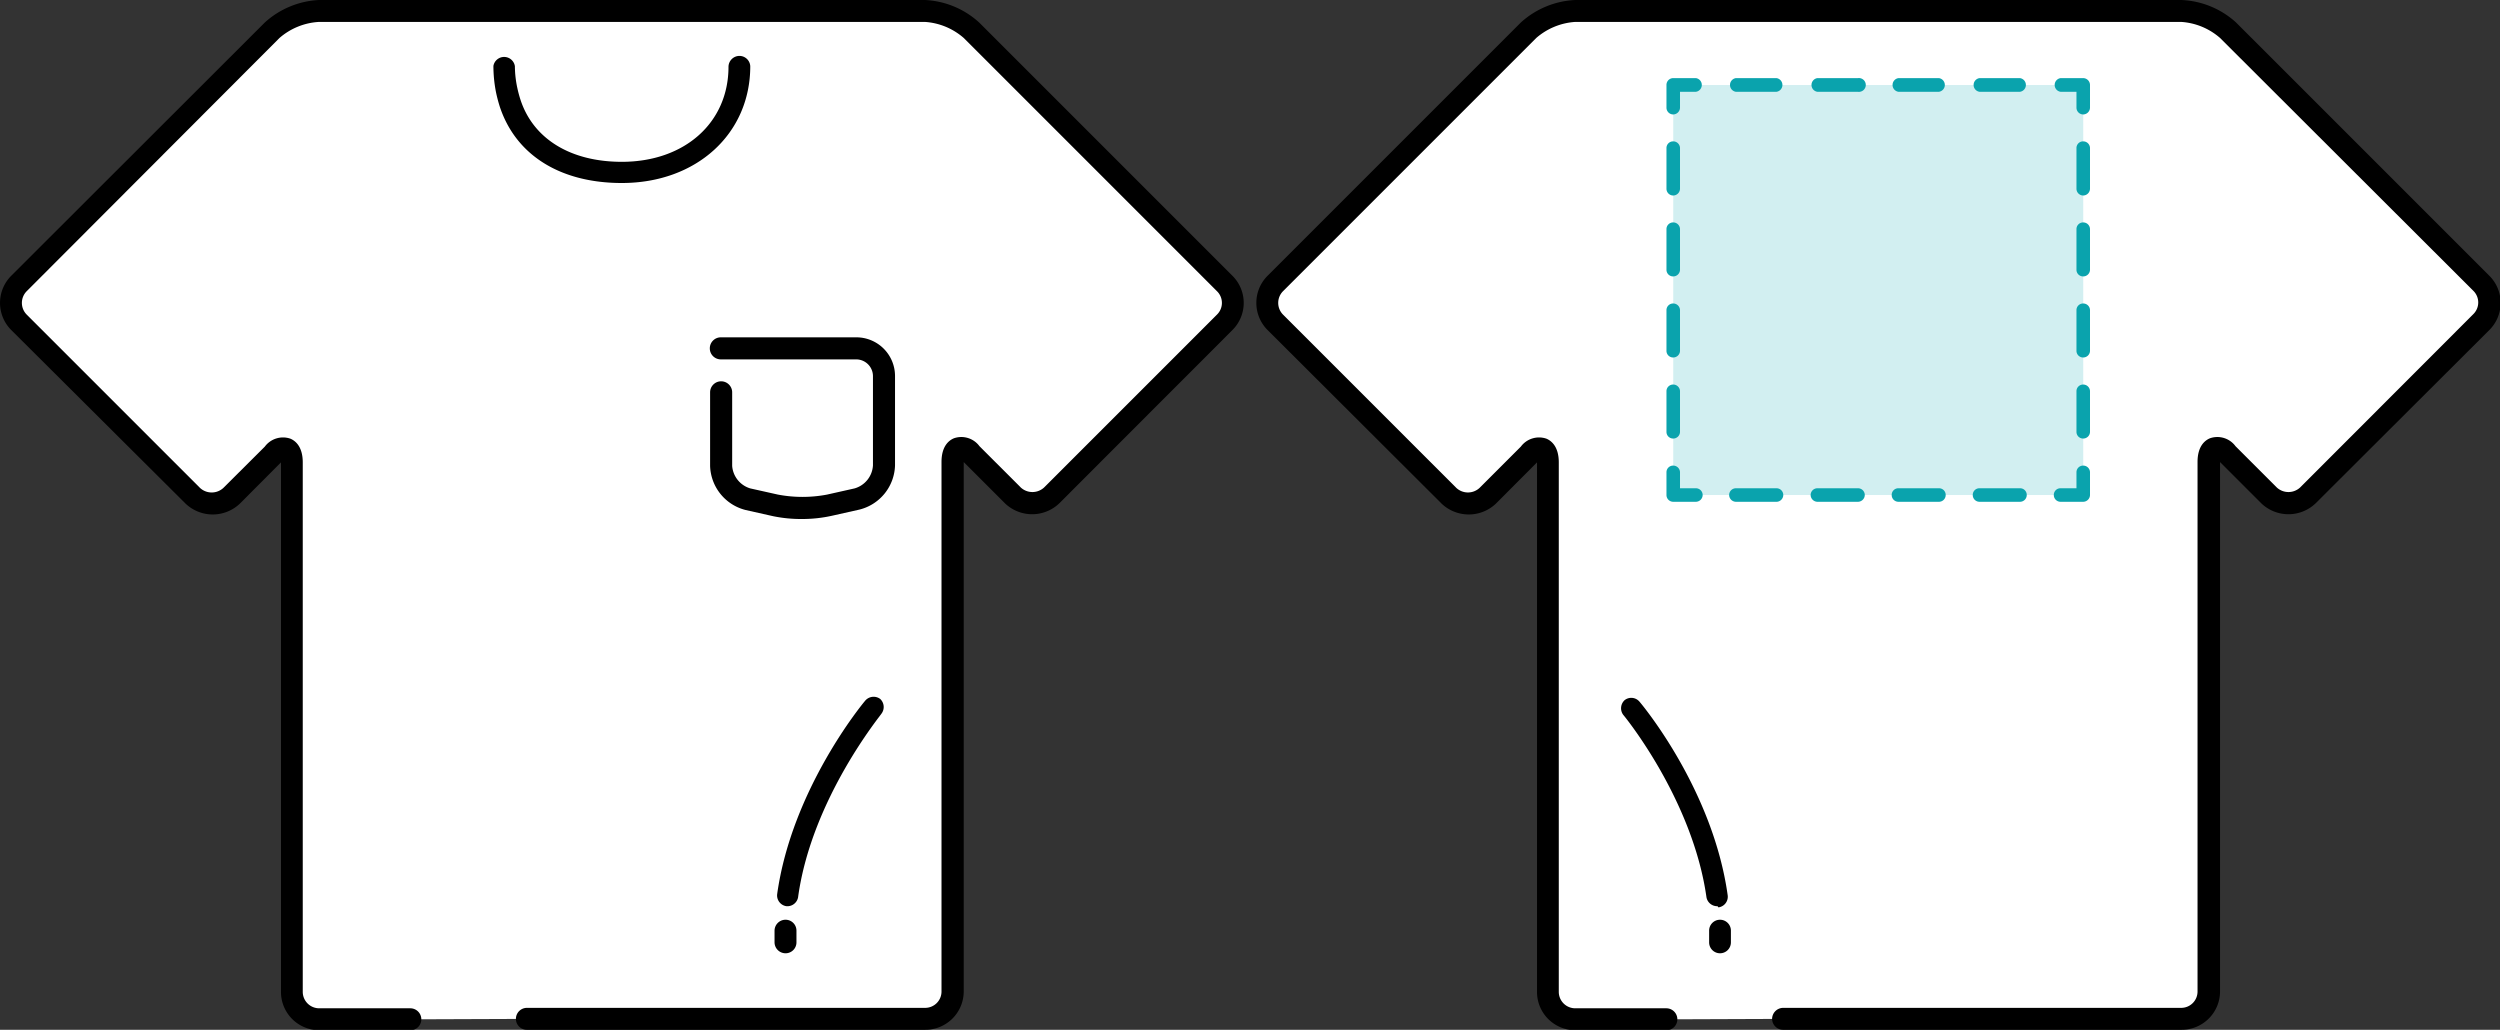 <svg xmlns="http://www.w3.org/2000/svg" viewBox="0 0 169.94 70"><rect x="0" y="0" width="169.94" height="70" fill="#333333" stroke="none"/><defs><style>.cls-1{fill:#fff;}.cls-2{fill:#d2eff1;}.cls-3{fill:#0aa3ad;}</style></defs><title>edit_pattern_3</title><g id="Layer_2" data-name="Layer 2"><g id="レイヤー_1" data-name="レイヤー 1"><path class="cls-1" d="M121.21,69.26h27.06a1.87,1.87,0,0,0,1.86-1.86v-36c0-1,.59-1.27,1.31-.54l2.8,2.8a1.87,1.87,0,0,0,2.63,0L168.66,21.9a1.86,1.86,0,0,0,0-2.62L151.44,2.06A5.13,5.13,0,0,0,148.27.74H107.08a5.13,5.13,0,0,0-3.17,1.32L86.69,19.28a1.84,1.84,0,0,0,0,2.62L98.47,33.69a1.87,1.87,0,0,0,2.63,0l2.81-2.8c.72-.73,1.31-.48,1.31.54v36a1.87,1.87,0,0,0,1.86,1.86h6.2"/><path d="M148.27,70H121.21a.75.75,0,0,1-.75-.74.76.76,0,0,1,.75-.75h27.06a1.11,1.11,0,0,0,1.11-1.11v-36c0-1.1.53-1.48.85-1.61a1.53,1.53,0,0,1,1.73.54l2.81,2.81a1.17,1.17,0,0,0,1.58,0l11.78-11.79a1.11,1.11,0,0,0,0-1.58L150.91,2.58a4.45,4.45,0,0,0-2.64-1.09H107.08a4.48,4.48,0,0,0-2.65,1.09L87.21,19.8a1.13,1.13,0,0,0,0,1.58L99,33.17a1.16,1.16,0,0,0,1.57,0l2.81-2.81a1.54,1.54,0,0,1,1.74-.54c.31.13.84.51.84,1.61v36a1.12,1.12,0,0,0,1.12,1.11h6.2a.75.75,0,0,1,.74.75.74.74,0,0,1-.74.74h-6.2a2.6,2.6,0,0,1-2.6-2.6v-36l0,0-2.8,2.81a2.68,2.68,0,0,1-3.68,0L86.16,22.43a2.61,2.61,0,0,1,0-3.68L103.38,1.53A5.91,5.91,0,0,1,107.08,0h41.19A5.88,5.88,0,0,1,152,1.53l17.22,17.22a2.6,2.6,0,0,1,0,3.68L157.4,34.22a2.67,2.67,0,0,1-3.68,0l-2.81-2.81,0,0v36A2.61,2.61,0,0,1,148.27,70Z"/><path class="cls-1" d="M110.92,48.07s4.84,5.81,5.83,12.79"/><path d="M116.75,61.6A.74.74,0,0,1,116,61c-.94-6.67-5.61-12.36-5.66-12.41a.75.75,0,0,1,.1-1,.73.73,0,0,1,1,.1c.21.24,5,6,6,13.16a.73.73,0,0,1-.63.83Z"/><line class="cls-1" x1="116.92" y1="63.26" x2="116.92" y2="64.06"/><path d="M116.92,64.8a.74.74,0,0,1-.74-.74v-.8a.74.74,0,0,1,1.48,0v.8A.74.74,0,0,1,116.92,64.8Z"/><path class="cls-1" d="M35.81,69.26H62.87a1.87,1.87,0,0,0,1.86-1.86v-36c0-1,.59-1.27,1.31-.54l2.8,2.8a1.87,1.87,0,0,0,2.63,0L83.26,21.9a1.86,1.86,0,0,0,0-2.62L66,2.06A5.13,5.13,0,0,0,62.87.74H21.68a5.13,5.13,0,0,0-3.17,1.32L1.29,19.28a1.84,1.84,0,0,0,0,2.62L13.07,33.69a1.87,1.87,0,0,0,2.63,0l2.81-2.8c.72-.73,1.31-.48,1.31.54v36a1.87,1.87,0,0,0,1.86,1.86h6.2"/><path d="M62.87,70H35.81a.74.74,0,0,1-.74-.74.75.75,0,0,1,.74-.75H62.87A1.11,1.11,0,0,0,64,67.4v-36c0-1.1.53-1.48.85-1.61a1.53,1.53,0,0,1,1.73.54l2.81,2.81a1.17,1.17,0,0,0,1.58,0L82.73,21.38a1.11,1.11,0,0,0,0-1.58L65.51,2.58a4.45,4.45,0,0,0-2.64-1.09H21.68A4.48,4.48,0,0,0,19,2.58L1.81,19.8a1.13,1.13,0,0,0,0,1.58L13.6,33.17a1.17,1.17,0,0,0,1.58,0L18,30.36a1.54,1.54,0,0,1,1.74-.54c.31.13.84.51.84,1.61v36a1.12,1.12,0,0,0,1.12,1.11h6.2a.75.75,0,0,1,.74.75.74.74,0,0,1-.74.74h-6.2a2.6,2.6,0,0,1-2.6-2.6v-36l0,0-2.8,2.81a2.68,2.68,0,0,1-3.68,0L.76,22.43a2.61,2.61,0,0,1,0-3.68L18,1.53A5.91,5.91,0,0,1,21.68,0H62.87a5.88,5.88,0,0,1,3.69,1.53L83.78,18.75a2.6,2.6,0,0,1,0,3.68L72,34.22a2.67,2.67,0,0,1-3.68,0l-2.81-2.81,0,0v36A2.61,2.61,0,0,1,62.87,70Z"/><path class="cls-1" d="M59.39,48.07s-4.84,5.81-5.82,12.79"/><path d="M53.57,61.6h-.11a.74.74,0,0,1-.63-.83c1-7.11,5.79-12.92,6-13.16a.75.75,0,0,1,1-.1.75.75,0,0,1,.09,1c0,.05-4.72,5.74-5.66,12.41A.74.74,0,0,1,53.57,61.6Z"/><line class="cls-1" x1="53.4" y1="63.26" x2="53.4" y2="64.06"/><path d="M53.4,64.8a.75.75,0,0,1-.75-.74v-.8a.75.75,0,0,1,.75-.74.74.74,0,0,1,.74.74v.8A.74.74,0,0,1,53.4,64.8Z"/><path d="M42.27,12.44c-4.18,0-7.21-1.89-8.3-5.2a10,10,0,0,1-.26-1,9.29,9.29,0,0,1-.17-1.76A.74.74,0,0,1,35,4.5,7.19,7.19,0,0,0,35.17,6a8.12,8.12,0,0,0,.22.81C36.26,9.43,38.77,11,42.27,11c4.27,0,7.25-2.66,7.25-6.46a.75.75,0,0,1,.75-.74A.74.74,0,0,1,51,4.5C51,9.1,47.34,12.44,42.27,12.44Z"/><rect class="cls-2" x="113.74" y="5.78" width="27.87" height="27.87"/><path class="cls-3" d="M141.61,34.11h-1.54a.46.46,0,0,1-.46-.46.45.45,0,0,1,.46-.46h1.08V32.11a.45.45,0,0,1,.46-.46.46.46,0,0,1,.46.46v1.54A.47.47,0,0,1,141.61,34.11Z"/><path class="cls-3" d="M137.31,34.11h-2.75a.46.46,0,0,1-.46-.46.45.45,0,0,1,.46-.46h2.75a.45.45,0,0,1,.46.46A.46.46,0,0,1,137.31,34.11Zm-5.51,0h-2.75a.46.46,0,0,1-.46-.46.45.45,0,0,1,.46-.46h2.75a.45.45,0,0,1,.46.46A.46.46,0,0,1,131.8,34.11Zm-5.51,0h-2.75a.47.47,0,0,1-.46-.46.46.46,0,0,1,.46-.46h2.75a.46.46,0,0,1,.47.46A.47.47,0,0,1,126.29,34.11Zm-5.5,0H118a.47.47,0,0,1-.46-.46.46.46,0,0,1,.46-.46h2.76a.46.46,0,0,1,.46.46A.47.47,0,0,1,120.79,34.11Z"/><path class="cls-3" d="M115.28,34.11h-1.54a.46.46,0,0,1-.46-.46V32.11a.45.45,0,0,1,.46-.46.46.46,0,0,1,.46.46v1.08h1.08a.46.46,0,0,1,.46.46A.47.47,0,0,1,115.28,34.11Z"/><path class="cls-3" d="M113.74,29.81a.45.45,0,0,1-.46-.46V26.6a.45.45,0,0,1,.46-.46.46.46,0,0,1,.46.46v2.75A.46.46,0,0,1,113.74,29.81Zm0-5.51a.45.45,0,0,1-.46-.46V21.09a.45.45,0,0,1,.46-.46.46.46,0,0,1,.46.46v2.75A.46.46,0,0,1,113.74,24.3Zm0-5.51a.45.45,0,0,1-.46-.46V15.58a.45.45,0,0,1,.46-.46.46.46,0,0,1,.46.46v2.75A.46.46,0,0,1,113.74,18.79Zm0-5.5a.46.46,0,0,1-.46-.47V10.07a.45.45,0,0,1,.46-.46.46.46,0,0,1,.46.46v2.75A.47.47,0,0,1,113.74,13.29Z"/><path class="cls-3" d="M113.74,7.78a.46.46,0,0,1-.46-.47V5.78a.46.46,0,0,1,.46-.47h1.54a.47.47,0,0,1,0,.93H114.2V7.31A.47.47,0,0,1,113.74,7.78Z"/><path class="cls-3" d="M137.31,6.24h-2.75a.47.47,0,0,1,0-.93h2.75a.47.47,0,0,1,0,.93Zm-5.51,0h-2.75a.47.47,0,0,1,0-.93h2.75a.47.47,0,0,1,0,.93Zm-5.51,0h-2.75a.47.47,0,0,1,0-.93h2.75a.47.47,0,1,1,0,.93Zm-5.5,0H118a.47.47,0,0,1,0-.93h2.76a.47.47,0,0,1,0,.93Z"/><path class="cls-3" d="M141.61,7.78a.46.46,0,0,1-.46-.47V6.24h-1.08a.47.47,0,0,1,0-.93h1.54a.47.47,0,0,1,.46.47V7.31A.47.47,0,0,1,141.61,7.78Z"/><path class="cls-3" d="M141.61,29.81a.45.45,0,0,1-.46-.46V26.6a.45.45,0,0,1,.46-.46.46.46,0,0,1,.46.46v2.75A.46.46,0,0,1,141.61,29.81Zm0-5.51a.45.45,0,0,1-.46-.46V21.09a.45.45,0,0,1,.46-.46.46.46,0,0,1,.46.46v2.75A.46.46,0,0,1,141.61,24.3Zm0-5.51a.45.45,0,0,1-.46-.46V15.58a.45.45,0,0,1,.46-.46.46.46,0,0,1,.46.46v2.75A.46.46,0,0,1,141.61,18.79Zm0-5.5a.46.46,0,0,1-.46-.47V10.07a.45.45,0,0,1,.46-.46.46.46,0,0,1,.46.46v2.75A.47.47,0,0,1,141.61,13.29Z"/><path class="cls-1" d="M49,23.68h9.21a1.89,1.89,0,0,1,1.88,1.88v6.08a2.48,2.48,0,0,1-1.84,2.3l-1.87.42a9.85,9.85,0,0,1-3.67,0l-1.87-.42A2.48,2.48,0,0,1,49,31.64v-5"/><path d="M54.56,35.28a9.47,9.47,0,0,1-2-.19l-1.87-.42a3.19,3.19,0,0,1-2.42-3v-5a.75.75,0,1,1,1.5,0v5A1.73,1.73,0,0,0,51,33.2l1.88.42a8.93,8.93,0,0,0,3.34,0l1.87-.42a1.73,1.73,0,0,0,1.25-1.56V25.56a1.14,1.14,0,0,0-1.13-1.13H49a.75.75,0,0,1,0-1.5h9.21a2.63,2.63,0,0,1,2.63,2.63v6.08a3.19,3.19,0,0,1-2.42,3l-1.87.42A9.31,9.31,0,0,1,54.56,35.28Z"/></g></g></svg>